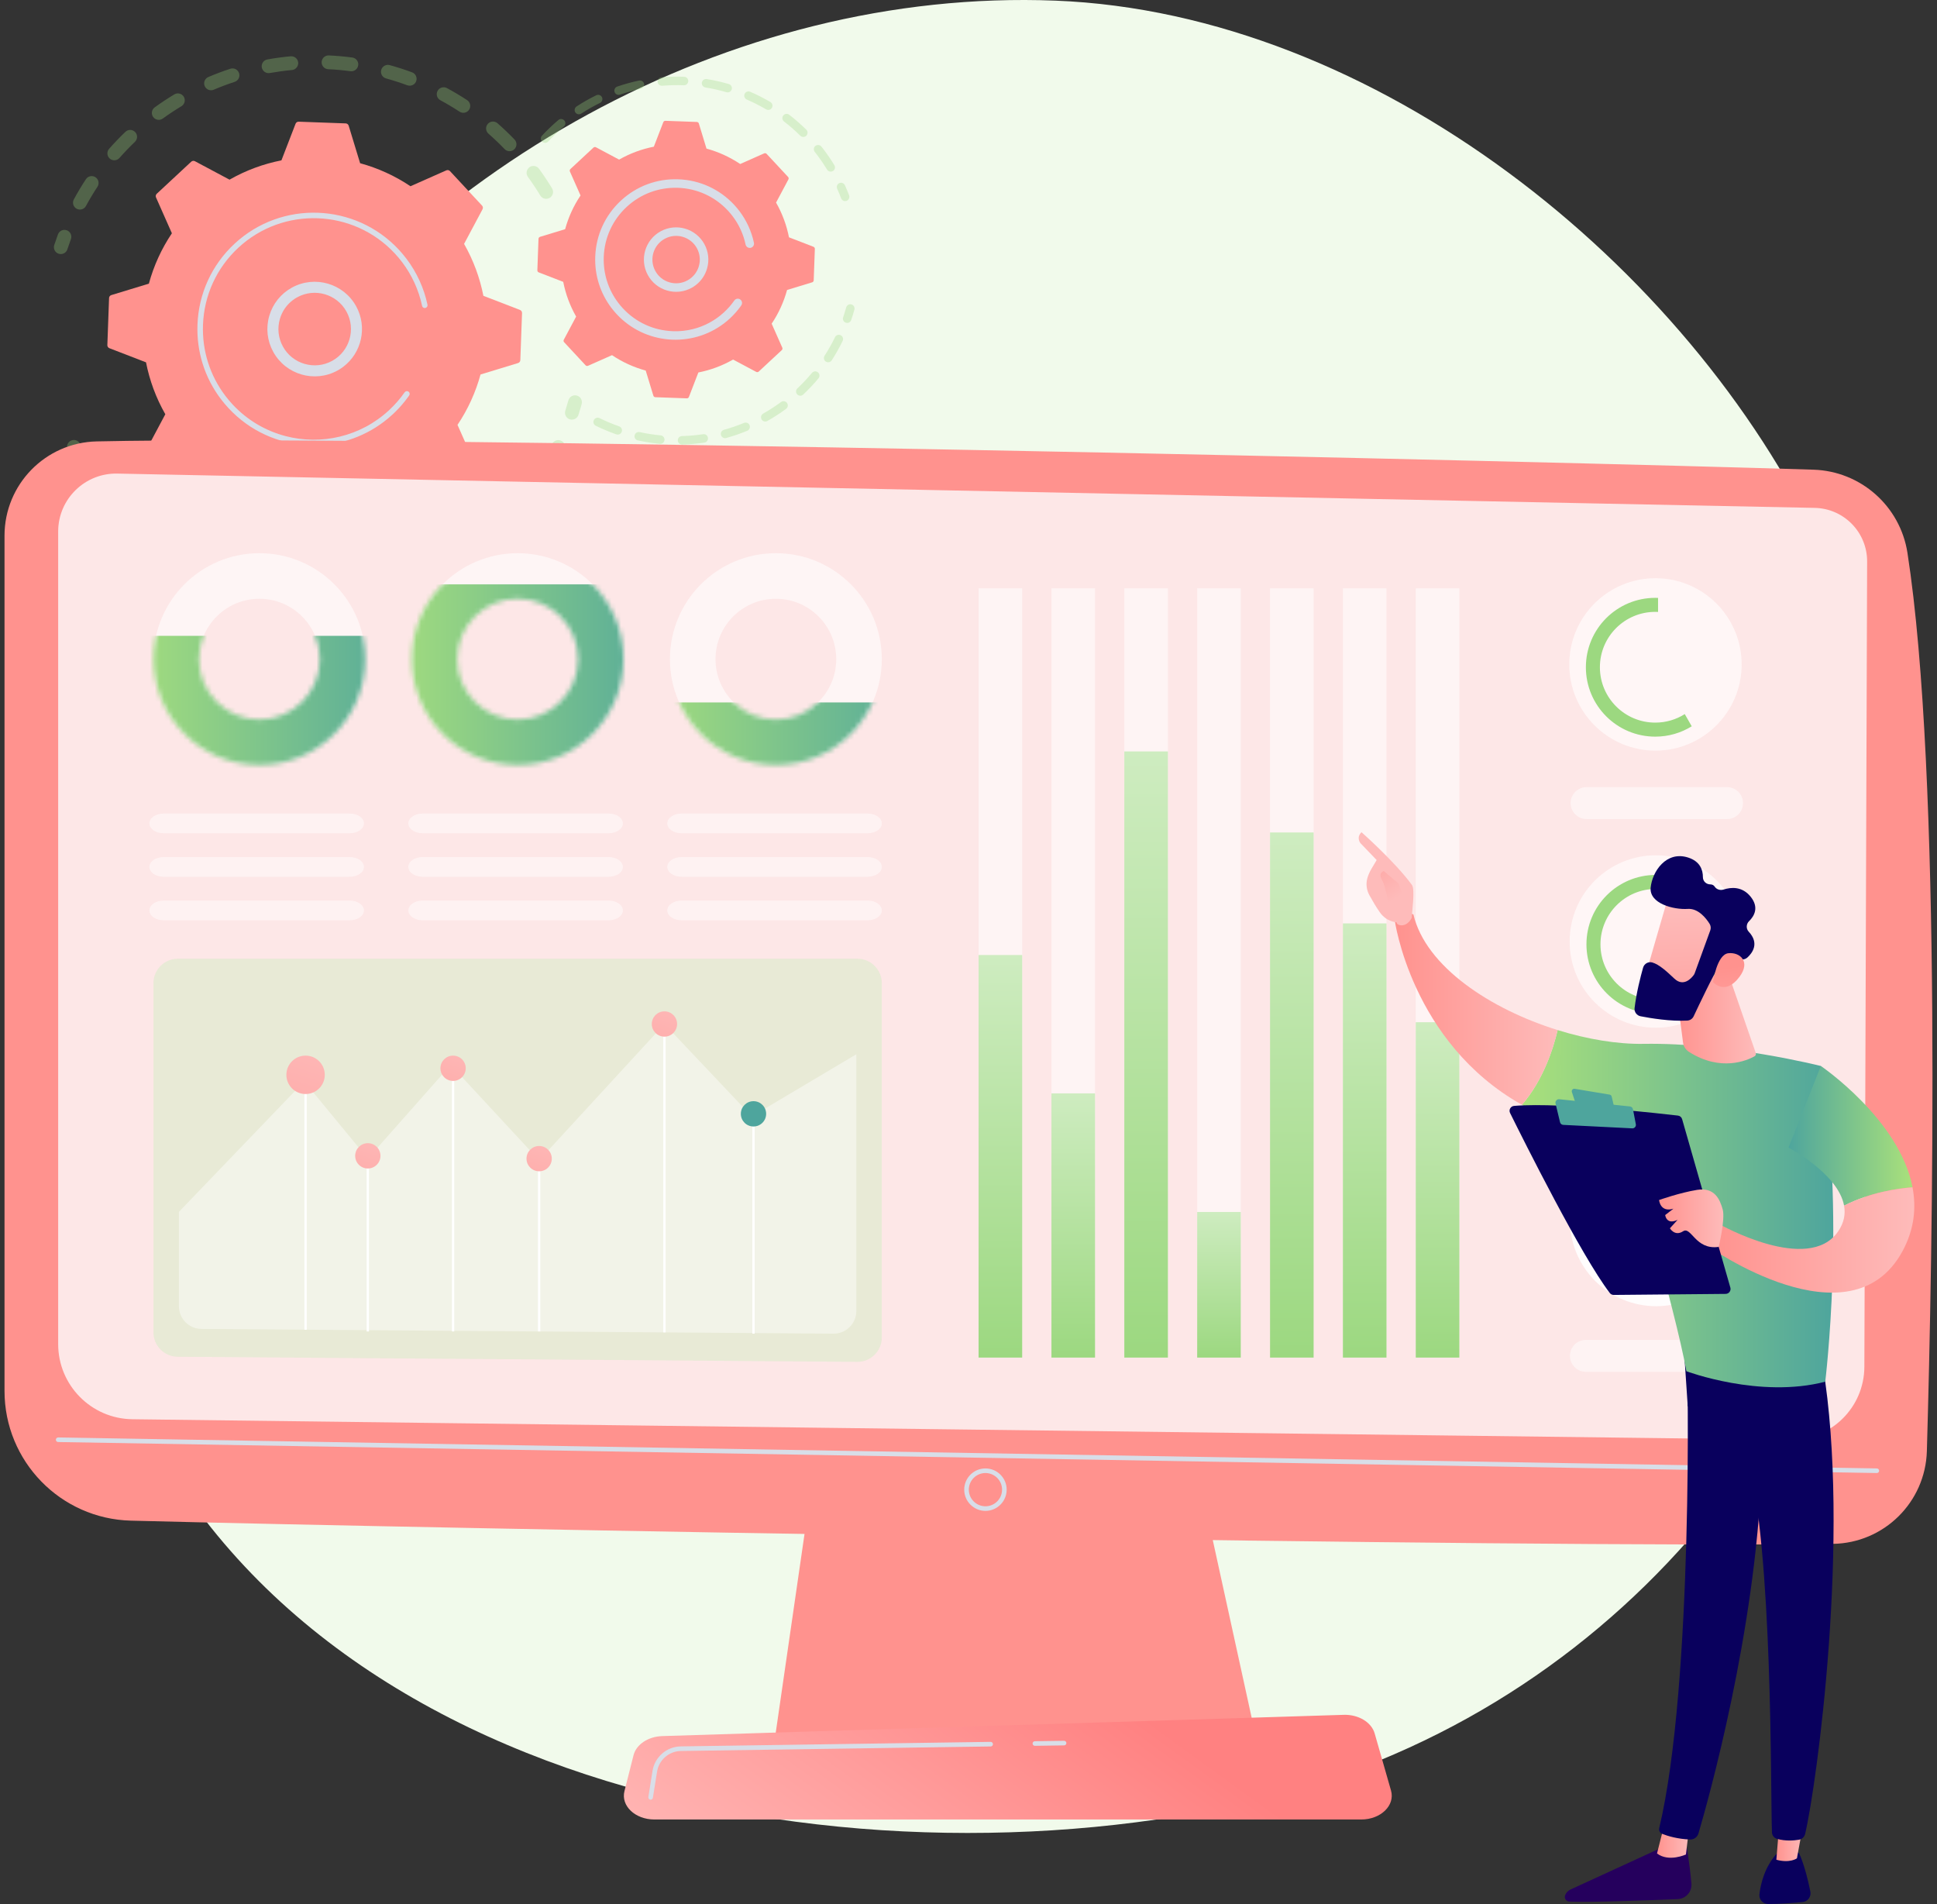 <?xml version="1.0" encoding="UTF-8"?> <svg xmlns="http://www.w3.org/2000/svg" width="407" height="400" viewBox="0 0 407 400" fill="none"><rect x="0" y="0" width="407" height="400" fill="#333333" stroke="none"/><path d="M350.357 328.348C326.179 353.852 294.093 372.555 255.6 380.106C166.967 397.492 47.163 370.99 20.183 273.266C3.739 213.705 15.253 144.042 49.03 92.434C86.156 35.711 153.18 -2.565 221.776 0.134C288.891 2.775 354.674 55.608 382.479 114.371C417.542 188.474 401.967 273.906 350.357 328.348Z" fill="#F1FAEB"></path><g opacity="0.3"><path d="M115.51 41.562C114.825 41.977 113.934 41.757 113.52 41.072C112.715 39.741 111.841 38.425 110.921 37.161C110.456 36.522 110.59 35.629 111.218 35.154C111.225 35.148 111.233 35.143 111.24 35.137C111.887 34.666 112.794 34.809 113.265 35.456C114.233 36.787 115.153 38.172 116 39.572C116.388 40.213 116.22 41.034 115.636 41.476C115.596 41.507 115.554 41.536 115.51 41.562ZM106.022 31.317C104.939 30.19 103.798 29.1 102.628 28.075C102.027 27.547 101.967 26.631 102.494 26.029C103.026 25.427 103.938 25.368 104.54 25.896C105.77 26.974 106.971 28.122 108.111 29.307C108.666 29.884 108.648 30.802 108.071 31.357C108.029 31.397 107.985 31.434 107.94 31.468C107.363 31.905 106.536 31.852 106.022 31.317ZM96.562 23.459C95.259 22.605 93.903 21.797 92.531 21.057C91.827 20.677 91.563 19.798 91.943 19.094C92.323 18.39 93.202 18.126 93.906 18.506C95.351 19.285 96.779 20.136 98.151 21.036C98.82 21.475 99.007 22.373 98.568 23.043C98.475 23.185 98.36 23.306 98.232 23.404C97.757 23.763 97.088 23.805 96.562 23.459ZM85.582 17.916C84.119 17.373 82.616 16.888 81.114 16.474C80.342 16.26 79.889 15.462 80.102 14.691C80.316 13.92 81.114 13.467 81.885 13.68C83.467 14.116 85.049 14.627 86.589 15.197C87.339 15.476 87.722 16.309 87.444 17.06C87.345 17.328 87.174 17.55 86.961 17.711C86.58 18 86.064 18.094 85.582 17.916ZM73.641 14.956C72.098 14.752 70.524 14.612 68.964 14.54C68.164 14.502 67.546 13.824 67.584 13.024C67.621 12.224 68.299 11.607 69.099 11.645C70.74 11.721 72.396 11.869 74.02 12.083C74.813 12.187 75.372 12.915 75.267 13.709C75.214 14.109 75.003 14.449 74.705 14.675C74.412 14.897 74.034 15.008 73.641 14.956ZM61.342 14.712C59.79 14.855 58.225 15.067 56.69 15.341C55.902 15.482 55.149 14.957 55.009 14.169C54.868 13.381 55.392 12.628 56.18 12.487C57.796 12.199 59.443 11.976 61.077 11.826C61.874 11.753 62.579 12.339 62.653 13.136C62.7 13.654 62.469 14.133 62.083 14.425C61.875 14.583 61.622 14.687 61.342 14.712ZM16.099 43.852C15.396 43.472 15.134 42.592 15.515 41.888C16.296 40.446 17.15 39.019 18.054 37.646C18.494 36.978 19.393 36.793 20.061 37.233C20.73 37.673 20.914 38.572 20.474 39.24C19.616 40.544 18.805 41.899 18.064 43.268C17.962 43.456 17.825 43.612 17.665 43.733C17.226 44.066 16.616 44.132 16.099 43.852ZM49.303 17.199C47.822 17.683 46.345 18.238 44.911 18.848C44.174 19.16 43.323 18.817 43.01 18.081C42.697 17.344 43.042 16.497 43.777 16.18C45.287 15.538 46.843 14.954 48.402 14.444C49.163 14.196 49.981 14.611 50.23 15.372C50.427 15.975 50.207 16.615 49.728 16.978C49.603 17.072 49.46 17.148 49.303 17.199ZM23.057 33.311C22.456 32.782 22.398 31.866 22.927 31.265C24.011 30.035 25.162 28.835 26.347 27.699C26.923 27.142 27.843 27.165 28.396 27.743C28.95 28.321 28.93 29.238 28.353 29.792C27.226 30.872 26.132 32.012 25.102 33.182C25.037 33.256 24.965 33.322 24.888 33.38C24.35 33.787 23.582 33.774 23.057 33.311ZM38.123 22.313C36.789 23.116 35.472 23.987 34.209 24.903C33.561 25.373 32.655 25.228 32.185 24.58C31.722 23.94 31.857 23.049 32.483 22.575C32.491 22.568 32.5 22.562 32.508 22.556C33.838 21.592 35.224 20.675 36.628 19.83C37.314 19.418 38.205 19.639 38.617 20.324C39.003 20.965 38.835 21.784 38.252 22.226C38.211 22.257 38.168 22.286 38.123 22.313Z" fill="#9CD880"></path><path d="M13.652 53.084C13.879 52.912 14.059 52.671 14.154 52.379C14.385 51.668 14.636 50.951 14.897 50.246C15.176 49.496 14.793 48.661 14.043 48.383C13.293 48.104 12.458 48.486 12.18 49.237C11.905 49.978 11.642 50.733 11.398 51.48C11.15 52.241 11.566 53.06 12.326 53.307C12.796 53.46 13.286 53.361 13.652 53.084Z" fill="#9CD880"></path></g><g opacity="0.3"><path d="M17.453 97.103C18.011 96.68 18.195 95.904 17.856 95.267C17.505 94.608 17.162 93.93 16.836 93.253C16.489 92.531 15.624 92.228 14.902 92.574C14.178 92.922 13.877 93.787 14.224 94.508C14.567 95.221 14.928 95.935 15.298 96.63C15.674 97.336 16.552 97.604 17.258 97.228C17.328 97.191 17.393 97.149 17.453 97.103Z" fill="#9CD880"></path><path d="M99.006 117.311C98.345 117.763 97.443 117.593 96.992 116.932C96.54 116.271 96.711 115.371 97.371 114.918C98.63 114.058 99.871 113.132 101.076 112.155C101.692 111.651 102.61 111.746 103.114 112.367C103.618 112.988 103.523 113.901 102.902 114.406C102.38 114.829 101.854 115.242 101.322 115.645C100.564 116.219 99.784 116.78 99.006 117.311ZM106.634 109.09C106.051 108.542 106.021 107.625 106.569 107.042C107.62 105.921 108.635 104.744 109.586 103.542C110.08 102.914 110.994 102.808 111.622 103.305C112.249 103.801 112.355 104.713 111.859 105.34C110.858 106.605 109.789 107.845 108.683 109.024C108.626 109.085 108.564 109.14 108.5 109.189C107.947 109.608 107.157 109.58 106.634 109.09ZM92.195 121.308C90.751 122.026 89.257 122.693 87.754 123.289C87.01 123.584 86.168 123.22 85.873 122.476C85.578 121.732 85.942 120.891 86.686 120.594C88.114 120.029 89.532 119.396 90.902 118.713C91.619 118.356 92.489 118.648 92.846 119.364C93.162 119.998 92.969 120.752 92.425 121.165C92.354 121.218 92.277 121.266 92.195 121.308ZM114.34 99.338C113.65 98.932 113.42 98.043 113.826 97.354C114.604 96.032 115.335 94.66 115.998 93.278C116.345 92.556 117.21 92.252 117.932 92.599C118.653 92.945 118.958 93.81 118.611 94.532C117.913 95.987 117.143 97.431 116.324 98.824C116.225 98.992 116.097 99.133 115.951 99.244C115.497 99.588 114.861 99.644 114.34 99.338ZM80.236 125.686C78.671 126.07 77.067 126.391 75.47 126.642C74.68 126.767 73.938 126.227 73.814 125.437C73.689 124.646 74.229 123.904 75.02 123.78C76.537 123.541 78.06 123.235 79.546 122.871C80.324 122.681 81.109 123.157 81.299 123.934C81.441 124.513 81.213 125.096 80.766 125.435C80.613 125.551 80.434 125.638 80.236 125.686ZM67.607 127.336C65.992 127.368 64.357 127.332 62.747 127.23C61.948 127.179 61.342 126.49 61.393 125.691C61.444 124.892 62.133 124.286 62.931 124.337C64.461 124.435 66.015 124.469 67.549 124.438C68.35 124.422 69.011 125.058 69.027 125.859C69.036 126.341 68.809 126.773 68.452 127.043C68.216 127.222 67.924 127.33 67.607 127.336ZM54.918 126.194C53.333 125.874 51.745 125.483 50.197 125.033C49.428 124.809 48.986 124.005 49.21 123.236C49.434 122.467 50.238 122.026 51.006 122.25C52.477 122.678 53.986 123.049 55.492 123.354C56.277 123.512 56.784 124.277 56.625 125.061C56.553 125.422 56.352 125.723 56.08 125.929C55.76 126.171 55.342 126.28 54.918 126.194ZM42.78 122.312C41.304 121.653 39.839 120.923 38.426 120.143C37.726 119.756 37.471 118.874 37.858 118.173C38.245 117.474 39.127 117.219 39.828 117.606C41.169 118.347 42.56 119.04 43.962 119.666C44.693 119.992 45.021 120.849 44.694 121.58C44.591 121.811 44.435 122.001 44.247 122.144C43.839 122.452 43.28 122.535 42.78 122.312ZM31.786 115.854C30.495 114.888 29.228 113.854 28.02 112.781C27.422 112.249 27.368 111.333 27.9 110.735C28.43 110.138 29.348 110.082 29.946 110.614C31.093 111.634 32.296 112.616 33.523 113.534C34.163 114.013 34.294 114.921 33.815 115.562C33.732 115.673 33.635 115.77 33.529 115.85C33.028 116.23 32.316 116.25 31.786 115.854ZM22.489 107.149C21.715 106.247 20.959 105.31 20.244 104.365C19.984 104.022 19.73 103.678 19.479 103.332C19.01 102.684 19.138 101.771 19.804 101.309C20.452 100.839 21.358 100.984 21.828 101.633C22.066 101.962 22.308 102.29 22.554 102.615C23.235 103.514 23.953 104.404 24.689 105.262C25.21 105.869 25.14 106.784 24.532 107.305C24.509 107.324 24.486 107.343 24.462 107.361C23.856 107.82 22.99 107.733 22.489 107.149Z" fill="#9CD880"></path><path d="M121.04 87.869C121.27 87.695 121.45 87.452 121.545 87.157C121.784 86.41 122.012 85.643 122.222 84.879C122.435 84.107 121.982 83.309 121.21 83.097C120.439 82.885 119.641 83.337 119.428 84.109C119.228 84.835 119.011 85.563 118.784 86.273C118.54 87.034 118.96 87.85 119.722 88.095C120.19 88.244 120.677 88.144 121.04 87.869Z" fill="#9CD880"></path></g><path d="M109.691 65.768C109.702 65.479 109.528 65.215 109.258 65.111L101.568 62.143C100.826 58.365 99.477 54.678 97.512 51.238L101.387 43.968C101.523 43.713 101.482 43.4 101.285 43.188L94.551 35.947C94.355 35.735 94.045 35.672 93.781 35.788L86.249 39.126C82.96 36.916 79.381 35.303 75.667 34.289L73.264 26.404C73.18 26.127 72.93 25.935 72.641 25.924L62.759 25.565C62.471 25.555 62.207 25.729 62.103 25.998L59.134 33.689C55.356 34.43 51.67 35.779 48.23 37.744L40.959 33.87C40.704 33.734 40.391 33.775 40.18 33.971L32.938 40.705C32.727 40.902 32.663 41.211 32.78 41.475L36.117 49.008C33.908 52.296 32.295 55.876 31.281 59.59L23.395 61.992C23.119 62.076 22.927 62.327 22.916 62.615L22.557 72.497C22.547 72.786 22.721 73.05 22.99 73.154L30.681 76.122C31.422 79.9 32.771 83.587 34.736 87.027L30.862 94.297C30.726 94.552 30.767 94.865 30.963 95.077L37.697 102.318C37.894 102.53 38.203 102.593 38.467 102.476L46 99.139C49.288 101.349 52.867 102.962 56.581 103.975L58.984 111.861C59.068 112.137 59.318 112.33 59.607 112.34L69.489 112.699C69.778 112.71 70.041 112.536 70.145 112.267L73.114 104.576C76.892 103.835 80.578 102.486 84.019 100.521L91.289 104.395C91.544 104.531 91.857 104.49 92.069 104.293L99.31 97.56C99.521 97.363 99.585 97.054 99.468 96.789L96.131 89.257C98.34 85.969 99.953 82.389 100.967 78.675L108.852 76.273C109.129 76.189 109.321 75.938 109.332 75.65L109.691 65.768Z" fill="#FF928E"></path><path d="M70.905 77.846C66.1 80.482 60.046 78.718 57.41 73.913C56.133 71.585 55.838 68.9 56.581 66.351C57.324 63.803 59.015 61.695 61.343 60.418C66.148 57.782 72.201 59.546 74.838 64.351C77.236 68.723 75.993 74.128 72.13 77.053C71.747 77.343 71.338 77.609 70.905 77.846ZM58.808 67C58.238 68.954 58.464 71.013 59.443 72.798C61.464 76.482 66.106 77.835 69.79 75.814C73.475 73.793 74.826 69.151 72.805 65.466C70.784 61.783 66.142 60.43 62.458 62.451C62.124 62.634 61.808 62.84 61.51 63.066C60.214 64.047 59.271 65.412 58.808 67Z" fill="#D8DEE8"></path><path d="M80.636 88.62C81.299 88.118 81.941 87.579 82.559 87.005C82.754 86.824 82.945 86.64 83.134 86.453C84.064 85.531 84.918 84.537 85.685 83.485C85.696 83.471 85.706 83.457 85.717 83.442C85.746 83.401 85.776 83.361 85.805 83.319C85.862 83.24 85.918 83.159 85.974 83.079C86.122 82.868 86.109 82.593 85.962 82.398C85.926 82.35 85.882 82.308 85.831 82.272C85.568 82.089 85.207 82.154 85.024 82.416C84.081 83.767 82.986 85.025 81.77 86.155C75.729 91.774 67.476 93.559 60.028 91.624C55.885 90.548 51.992 88.32 48.868 84.96C48.32 84.371 47.806 83.759 47.327 83.126C44.103 78.867 42.455 73.672 42.652 68.262C42.877 62.048 45.509 56.293 50.063 52.059C59.468 43.315 74.224 43.854 82.965 53.254C83.504 53.834 84.011 54.438 84.486 55.065C86.542 57.782 87.981 60.919 88.689 64.255C88.707 64.341 88.744 64.418 88.794 64.484C88.925 64.657 89.149 64.75 89.376 64.701C89.689 64.634 89.89 64.328 89.823 64.014C89.08 60.511 87.569 57.218 85.41 54.366C84.912 53.708 84.379 53.073 83.814 52.465C74.637 42.595 59.14 42.036 49.274 51.21C44.493 55.655 41.73 61.696 41.493 68.22C41.286 73.9 43.016 79.353 46.401 83.824C46.904 84.488 47.444 85.131 48.019 85.749C52.465 90.53 58.506 93.294 65.029 93.531C70.71 93.737 76.165 92.006 80.636 88.62Z" fill="#D8DEE8"></path><g opacity="0.3"><path d="M178.118 42.067C178.427 41.833 178.559 41.416 178.414 41.036C178.145 40.325 177.85 39.613 177.538 38.92C177.335 38.469 176.806 38.268 176.355 38.47C175.902 38.672 175.703 39.203 175.905 39.654C176.202 40.315 176.483 40.993 176.741 41.671C176.916 42.133 177.433 42.365 177.895 42.191C177.977 42.159 178.051 42.117 178.118 42.067Z" fill="#9CD880"></path><path d="M175.018 35.932C174.595 36.189 174.045 36.055 173.788 35.632C173.139 34.567 172.429 33.522 171.676 32.527C171.517 32.318 171.355 32.109 171.19 31.901C170.884 31.514 170.95 30.951 171.338 30.644C171.716 30.369 172.288 30.404 172.595 30.791C172.767 31.009 172.936 31.227 173.103 31.447C173.892 32.489 174.637 33.585 175.317 34.703C175.558 35.098 175.455 35.607 175.094 35.881C175.07 35.899 175.044 35.916 175.018 35.932ZM168.159 28.514C167.083 27.45 165.932 26.444 164.738 25.523C164.346 25.221 164.274 24.66 164.576 24.268C164.876 23.879 165.439 23.803 165.831 24.105C167.083 25.07 168.29 26.126 169.418 27.241C169.769 27.589 169.772 28.155 169.425 28.507C169.394 28.538 169.361 28.566 169.328 28.592C168.979 28.856 168.48 28.831 168.159 28.514ZM160.971 22.977C159.67 22.211 158.307 21.518 156.919 20.918C156.466 20.722 156.257 20.195 156.453 19.742C156.65 19.287 157.175 19.078 157.629 19.275C159.085 19.904 160.515 20.631 161.88 21.434C162.306 21.685 162.448 22.234 162.197 22.66C162.136 22.763 162.057 22.851 161.966 22.919C161.686 23.132 161.294 23.167 160.971 22.977ZM152.643 19.376C151.191 18.951 149.699 18.613 148.211 18.371C147.723 18.292 147.391 17.832 147.471 17.344C147.55 16.858 148.01 16.525 148.498 16.604C150.059 16.858 151.622 17.212 153.145 17.658C153.62 17.796 153.892 18.294 153.753 18.768C153.697 18.959 153.583 19.118 153.435 19.23C153.217 19.395 152.926 19.459 152.643 19.376ZM143.688 17.917C142.177 17.858 140.649 17.893 139.144 18.018C138.652 18.06 138.219 17.694 138.178 17.201C138.136 16.708 138.502 16.275 138.995 16.235C140.571 16.102 142.173 16.067 143.757 16.127C144.251 16.147 144.636 16.563 144.617 17.056C144.606 17.335 144.468 17.579 144.262 17.736C144.103 17.856 143.903 17.925 143.688 17.917ZM134.649 18.676C133.171 18.986 131.699 19.392 130.272 19.882C129.805 20.043 129.296 19.794 129.135 19.326C128.975 18.859 129.222 18.351 129.691 18.189C131.186 17.675 132.731 17.249 134.282 16.924C134.766 16.823 135.24 17.132 135.341 17.616C135.415 17.966 135.273 18.311 135.006 18.514C134.904 18.591 134.783 18.648 134.649 18.676ZM126.075 21.621C124.722 22.282 123.393 23.038 122.125 23.867C121.71 24.136 121.156 24.02 120.886 23.606C120.615 23.193 120.735 22.645 121.146 22.367C122.476 21.499 123.869 20.707 125.288 20.013C125.732 19.796 126.269 19.98 126.486 20.424C126.677 20.814 126.557 21.276 126.223 21.53C126.177 21.564 126.128 21.595 126.075 21.621ZM113.928 29.771C113.565 29.435 113.543 28.87 113.879 28.507C114.809 27.502 115.809 26.532 116.85 25.624C117.007 25.485 117.166 25.35 117.326 25.215C117.692 24.887 118.269 24.944 118.587 25.323C118.906 25.701 118.857 26.265 118.479 26.584C118.329 26.71 118.18 26.838 118.03 26.971C117.033 27.839 116.079 28.765 115.192 29.723C115.156 29.762 115.116 29.798 115.075 29.829C114.736 30.086 114.251 30.071 113.928 29.771Z" fill="#9CD880"></path></g><g opacity="0.3"><path d="M165.17 85.898C163.914 86.823 162.591 87.68 161.237 88.445C160.807 88.688 160.261 88.536 160.017 88.106C159.774 87.675 159.931 87.131 160.357 86.886C161.648 86.157 162.91 85.34 164.108 84.456C164.505 84.163 165.066 84.248 165.359 84.646C165.65 85.041 165.569 85.596 165.179 85.891C165.179 85.891 165.173 85.896 165.17 85.898ZM167.504 82.856C167.166 82.496 167.183 81.929 167.543 81.591C168.625 80.572 169.657 79.477 170.61 78.336C170.926 77.959 171.491 77.905 171.871 78.223C172.25 78.54 172.301 79.103 171.984 79.483C170.986 80.679 169.905 81.826 168.77 82.894C168.746 82.917 168.722 82.937 168.696 82.957C168.336 83.229 167.821 83.193 167.504 82.856ZM157.021 90.497C155.578 91.091 154.086 91.604 152.588 92.018C152.111 92.15 151.618 91.87 151.486 91.394C151.354 90.918 151.633 90.427 152.11 90.293C153.539 89.897 154.962 89.409 156.339 88.842C156.796 88.654 157.319 88.872 157.507 89.328C157.665 89.712 157.537 90.143 157.22 90.383C157.16 90.428 157.094 90.467 157.021 90.497ZM173.525 75.972C173.11 75.704 172.991 75.15 173.258 74.735C174.064 73.485 174.801 72.174 175.448 70.836C175.664 70.392 176.199 70.206 176.643 70.42C177.088 70.636 177.275 71.171 177.059 71.616C176.381 73.019 175.608 74.395 174.763 75.705C174.704 75.795 174.632 75.872 174.551 75.933C174.26 76.154 173.85 76.181 173.525 75.972ZM148.005 92.989C146.465 93.219 144.894 93.356 143.337 93.399C142.842 93.412 142.431 93.022 142.417 92.528C142.404 92.034 142.793 91.622 143.288 91.609C144.774 91.569 146.272 91.438 147.74 91.218C148.229 91.145 148.685 91.482 148.758 91.971C148.808 92.306 148.665 92.626 148.412 92.817C148.297 92.905 148.158 92.966 148.005 92.989ZM138.653 93.245C137.099 93.099 135.541 92.858 134.021 92.527C133.538 92.422 133.232 91.946 133.337 91.463C133.441 90.981 133.918 90.673 134.402 90.778C135.851 91.093 137.338 91.323 138.821 91.463C139.313 91.509 139.674 91.946 139.628 92.438C139.603 92.698 139.47 92.921 139.277 93.068C139.105 93.198 138.885 93.267 138.653 93.245ZM129.508 91.255C128.034 90.742 126.578 90.132 125.182 89.446C124.738 89.227 124.556 88.691 124.774 88.248C124.992 87.804 125.529 87.622 125.972 87.839C127.303 88.494 128.691 89.075 130.097 89.564C130.564 89.727 130.81 90.237 130.647 90.704C130.587 90.877 130.479 91.02 130.343 91.123C130.113 91.297 129.802 91.357 129.508 91.255Z" fill="#9CD880"></path><path d="M178.548 67.663C178.685 67.559 178.794 67.414 178.854 67.238C179.101 66.513 179.327 65.777 179.527 65.051C179.658 64.575 179.379 64.082 178.902 63.95C178.426 63.821 177.933 64.099 177.801 64.576C177.611 65.268 177.394 65.97 177.159 66.662C177 67.13 177.251 67.639 177.719 67.798C178.011 67.897 178.319 67.837 178.548 67.663Z" fill="#9CD880"></path></g><path d="M171.215 52.282C171.222 52.089 171.105 51.913 170.925 51.843L165.779 49.856C165.283 47.329 164.38 44.862 163.065 42.56L165.658 37.695C165.749 37.524 165.721 37.315 165.59 37.173L161.084 32.327C160.952 32.186 160.745 32.143 160.568 32.221L155.528 34.455C153.327 32.976 150.932 31.896 148.447 31.218L146.839 25.942C146.783 25.757 146.616 25.628 146.422 25.621L139.81 25.381C139.617 25.374 139.44 25.49 139.371 25.67L137.384 30.817C134.856 31.312 132.389 32.215 130.087 33.53L125.222 30.938C125.052 30.847 124.842 30.874 124.701 31.006L119.855 35.511C119.714 35.643 119.671 35.85 119.749 36.027L121.982 41.067C120.504 43.268 119.424 45.663 118.746 48.148L113.47 49.756C113.285 49.812 113.156 49.98 113.149 50.173L112.909 56.785C112.902 56.978 113.018 57.155 113.198 57.224L118.345 59.211C118.841 61.739 119.743 64.206 121.058 66.508L118.465 71.373C118.374 71.543 118.402 71.753 118.534 71.894L123.039 76.74C123.171 76.882 123.378 76.924 123.555 76.846L128.595 74.613C130.796 76.091 133.191 77.171 135.676 77.849L137.284 83.125C137.34 83.31 137.508 83.439 137.701 83.446L144.313 83.686C144.506 83.693 144.683 83.577 144.752 83.397L146.739 78.25C149.267 77.754 151.734 76.852 154.036 75.537L158.901 78.13C159.071 78.22 159.281 78.193 159.423 78.061L164.268 73.556C164.41 73.424 164.452 73.217 164.374 73.04L162.141 68C163.619 65.799 164.699 63.404 165.377 60.919L170.654 59.311C170.839 59.255 170.968 59.087 170.975 58.894L171.215 52.282Z" fill="#FF928E"></path><path d="M145.319 60.469C143.734 61.34 141.904 61.54 140.168 61.034C138.432 60.528 136.997 59.377 136.127 57.791C134.331 54.518 135.532 50.402 138.806 48.598C142.08 46.803 146.203 48.005 147.998 51.277C148.868 52.862 149.068 54.692 148.562 56.428C148.151 57.839 147.313 59.052 146.162 59.923C145.897 60.124 145.616 60.306 145.319 60.469ZM137.696 56.929C138.336 58.096 139.392 58.943 140.669 59.316C141.946 59.688 143.292 59.54 144.458 58.9C145.624 58.259 146.471 57.205 146.844 55.927C147.216 54.65 147.068 53.304 146.429 52.139C145.108 49.731 142.075 48.847 139.667 50.167C139.45 50.287 139.245 50.42 139.053 50.565C137.118 52.031 136.494 54.739 137.696 56.929Z" fill="#D8DEE8"></path><path d="M152.091 67.967C152.542 67.625 152.98 67.258 153.404 66.865C154.244 66.083 155.007 65.215 155.671 64.283C155.7 64.241 155.73 64.199 155.759 64.157C155.987 63.831 155.967 63.406 155.74 63.105C155.684 63.031 155.616 62.966 155.537 62.91C155.132 62.627 154.575 62.729 154.291 63.132C153.68 64.009 152.971 64.823 152.185 65.553L152.185 65.553C152.142 65.594 152.098 65.633 152.055 65.673C150.179 67.384 147.948 68.562 145.546 69.153C144.242 69.474 142.887 69.621 141.511 69.583C141.5 69.583 141.489 69.582 141.477 69.582C141.443 69.581 141.409 69.58 141.375 69.578C137.352 69.432 133.626 67.728 130.885 64.78C130.53 64.399 130.198 64.003 129.887 63.593C127.8 60.836 126.734 57.473 126.86 53.97C127.007 49.947 128.711 46.222 131.659 43.481C134.606 40.743 138.446 39.311 142.469 39.456C146.492 39.603 150.217 41.306 152.958 44.255C153.307 44.629 153.636 45.021 153.943 45.427C155.274 47.186 156.206 49.216 156.664 51.375C156.692 51.509 156.748 51.628 156.826 51.73C157.028 51.997 157.375 52.14 157.725 52.065C158.208 51.961 158.518 51.488 158.415 51.003C157.902 48.587 156.86 46.315 155.371 44.347C155.027 43.893 154.66 43.455 154.27 43.035C151.202 39.737 147.035 37.831 142.533 37.667C138.033 37.504 133.738 39.099 130.44 42.17C127.141 45.236 125.235 49.404 125.072 53.905C124.929 57.823 126.123 61.586 128.458 64.67C128.805 65.128 129.177 65.572 129.574 65.999C135.512 72.384 145.284 73.122 152.091 67.967Z" fill="#D8DEE8"></path><path d="M171.427 305.829L162.68 366.195H264.165L250.947 305.829H171.427Z" fill="#FF928E"></path><path d="M0.949 112.543V292.216C0.949 306.996 12.727 319.083 27.503 319.464C93.129 321.157 322.655 325.26 385.126 324.339C395.863 324.181 404.561 315.588 404.871 304.855C406.075 263.114 408.032 162.742 400.792 116.143C399.267 106.33 390.984 98.992 381.058 98.674C326.072 96.915 82.759 91.33 20.317 92.732C9.548 92.974 0.949 101.771 0.949 112.543Z" fill="#FF928E"></path><path d="M12.223 111.668V282.37C12.223 291 19.15 298.031 27.779 298.16L376.138 302.464C384.692 302.592 391.705 295.71 391.737 287.154L392.319 117.977C392.342 111.86 387.468 106.847 381.353 106.699L24.698 99.493C17.858 99.326 12.223 104.826 12.223 111.668Z" fill="#FDE7E7"></path><path d="M394.358 309.46C394.355 309.46 394.352 309.46 394.35 309.46L12.213 302.949C11.946 302.944 11.734 302.725 11.738 302.458C11.743 302.191 11.966 301.987 12.23 301.983L394.366 308.494C394.633 308.499 394.845 308.719 394.841 308.985C394.836 309.249 394.621 309.46 394.358 309.46Z" fill="#D8DEE8"></path><path d="M207.06 317.412C204.602 317.412 202.602 315.412 202.602 312.953C202.602 310.495 204.602 308.494 207.06 308.494C209.519 308.494 211.52 310.495 211.52 312.953C211.519 315.412 209.519 317.412 207.06 317.412ZM207.06 309.46C205.134 309.46 203.568 311.027 203.568 312.953C203.568 314.879 205.134 316.446 207.06 316.446C208.986 316.446 210.553 314.879 210.553 312.953C210.553 311.027 208.986 309.46 207.06 309.46Z" fill="#D8DEE8"></path><path d="M286.025 382.246H137.494C133.459 382.246 130.429 379.373 131.209 376.288L133.115 368.75C133.688 366.483 136.182 364.819 139.144 364.727L282.333 360.259C285.428 360.162 288.168 361.805 288.842 364.161L292.278 376.166C293.17 379.285 290.126 382.246 286.025 382.246Z" fill="url(#paint0_linear_3031_27727)"></path><path d="M217.45 366.768C217.186 366.768 216.971 366.556 216.967 366.292C216.963 366.025 217.176 365.805 217.443 365.801L223.579 365.712C223.835 365.713 224.065 365.921 224.069 366.188C224.073 366.455 223.86 366.674 223.593 366.678L217.457 366.768H217.45Z" fill="#D8DEE8"></path><path d="M136.708 378.089C136.683 378.089 136.657 378.087 136.632 378.083C136.368 378.041 136.188 377.793 136.231 377.53L137.106 372.048C137.576 369.102 140.082 366.933 143.065 366.889L208.145 365.937H208.152C208.416 365.937 208.631 366.149 208.635 366.413C208.639 366.68 208.426 366.9 208.159 366.903L143.079 367.855C140.567 367.892 138.456 369.719 138.06 372.2L137.184 377.682C137.147 377.92 136.941 378.089 136.708 378.089Z" fill="#D8DEE8"></path><g opacity="0.53"><path d="M214.782 123.6H205.619V285.209H214.782V123.6Z" fill="white"></path><path d="M230.09 123.6H220.928V285.209H230.09V123.6Z" fill="white"></path><path d="M245.401 123.6H236.238V285.209H245.401V123.6Z" fill="white"></path><path d="M260.711 123.6H251.549V285.209H260.711V123.6Z" fill="white"></path><path d="M276.02 123.6H266.857V285.209H276.02V123.6Z" fill="white"></path><path d="M291.33 123.6H282.168V285.209H291.33V123.6Z" fill="white"></path><path d="M306.639 123.6H297.477V285.209H306.639V123.6Z" fill="white"></path></g><path d="M214.782 200.633H205.619V285.209H214.782V200.633Z" fill="url(#paint1_linear_3031_27727)"></path><path d="M230.09 229.7H220.928V285.209H230.09V229.7Z" fill="url(#paint2_linear_3031_27727)"></path><path d="M245.401 157.862H236.238V285.209H245.401V157.862Z" fill="url(#paint3_linear_3031_27727)"></path><path d="M260.711 254.616H251.549V285.209H260.711V254.616Z" fill="url(#paint4_linear_3031_27727)"></path><path d="M276.02 174.887H266.857V285.209H276.02V174.887Z" fill="url(#paint5_linear_3031_27727)"></path><path d="M291.33 193.989H282.168V285.209H291.33V239.599V193.989Z" fill="url(#paint6_linear_3031_27727)"></path><path d="M306.639 214.751H297.477V285.209H306.639V214.751Z" fill="url(#paint7_linear_3031_27727)"></path><path opacity="0.57" d="M54.503 116.216C42.21 116.216 32.244 126.181 32.244 138.475C32.244 150.768 42.21 160.734 54.503 160.734C66.796 160.734 76.762 150.768 76.762 138.475C76.762 126.181 66.796 116.216 54.503 116.216ZM54.503 151.156C47.499 151.156 41.822 145.478 41.822 138.475C41.822 131.471 47.499 125.793 54.503 125.793C61.507 125.793 67.184 131.471 67.184 138.475C67.184 145.478 61.507 151.156 54.503 151.156Z" fill="white"></path><mask id="mask0_3031_27727" style="mask-type:luminance" maskUnits="userSpaceOnUse" x="32" y="116" width="45" height="45"><path d="M54.503 116.216C42.21 116.216 32.244 126.181 32.244 138.475C32.244 150.768 42.21 160.734 54.503 160.734C66.796 160.734 76.762 150.768 76.762 138.475C76.762 126.181 66.796 116.216 54.503 116.216ZM54.503 151.156C47.499 151.156 41.822 145.478 41.822 138.475C41.822 131.471 47.499 125.793 54.503 125.793C61.507 125.793 67.184 131.471 67.184 138.475C67.184 145.478 61.507 151.156 54.503 151.156Z" fill="white"></path></mask><g mask="url(#mask0_3031_27727)"><path d="M89.54 133.579H23.42V161.561H89.54V133.579Z" fill="url(#paint8_linear_3031_27727)"></path></g><path opacity="0.57" d="M108.765 116.216C96.471 116.216 86.506 126.181 86.506 138.475C86.506 150.768 96.471 160.734 108.765 160.734C121.058 160.734 131.024 150.768 131.024 138.475C131.024 126.181 121.058 116.216 108.765 116.216ZM108.765 151.156C101.761 151.156 96.083 145.478 96.083 138.475C96.083 131.471 101.761 125.793 108.765 125.793C115.768 125.793 121.446 131.471 121.446 138.475C121.446 145.478 115.768 151.156 108.765 151.156Z" fill="white"></path><mask id="mask1_3031_27727" style="mask-type:luminance" maskUnits="userSpaceOnUse" x="86" y="116" width="46" height="45"><path d="M108.765 116.216C96.471 116.216 86.506 126.181 86.506 138.475C86.506 150.768 96.471 160.734 108.765 160.734C121.058 160.734 131.024 150.768 131.024 138.475C131.024 126.181 121.058 116.216 108.765 116.216ZM108.765 151.156C101.761 151.156 96.083 145.478 96.083 138.475C96.083 131.471 101.761 125.793 108.765 125.793C115.768 125.793 121.446 131.471 121.446 138.475C121.446 145.478 115.768 151.156 108.765 151.156Z" fill="white"></path></mask><g mask="url(#mask1_3031_27727)"><path d="M143.799 122.764H77.68V161.561H143.799V122.764Z" fill="url(#paint9_linear_3031_27727)"></path></g><path opacity="0.57" d="M163.024 116.216C150.731 116.216 140.766 126.181 140.766 138.475C140.766 150.768 150.731 160.734 163.024 160.734C175.318 160.734 185.283 150.768 185.283 138.475C185.283 126.181 175.318 116.216 163.024 116.216ZM163.024 151.156C156.021 151.156 150.343 145.478 150.343 138.475C150.343 131.471 156.021 125.793 163.024 125.793C170.028 125.793 175.706 131.471 175.706 138.475C175.706 145.478 170.028 151.156 163.024 151.156Z" fill="white"></path><mask id="mask2_3031_27727" style="mask-type:luminance" maskUnits="userSpaceOnUse" x="140" y="116" width="46" height="45"><path d="M163.024 116.216C150.731 116.216 140.766 126.181 140.766 138.475C140.766 150.768 150.731 160.734 163.024 160.734C175.318 160.734 185.283 150.768 185.283 138.475C185.283 126.181 175.318 116.216 163.024 116.216ZM163.024 151.156C156.021 151.156 150.343 145.478 150.343 138.475C150.343 131.471 156.021 125.793 163.024 125.793C170.028 125.793 175.706 131.471 175.706 138.475C175.706 145.478 170.028 151.156 163.024 151.156Z" fill="white"></path></mask><g mask="url(#mask2_3031_27727)"><path d="M198.061 147.57H131.941V161.561H198.061V147.57Z" fill="url(#paint10_linear_3031_27727)"></path></g><path opacity="0.44" d="M180.117 286.103L37.333 285.031C34.516 285.01 32.244 282.72 32.244 279.903V206.544C32.244 203.712 34.54 201.416 37.372 201.416H180.155C182.987 201.416 185.283 203.712 185.283 206.544V280.976C185.283 283.823 182.964 286.125 180.117 286.103Z" fill="#CEECC0"></path><path opacity="0.44" d="M157.97 234.538L139.61 215.126L113.283 243.76L94.707 223.716L77.285 243.411L63.925 227.179L37.596 254.592V274.415C37.596 277.035 39.709 279.164 42.329 279.184L175.127 280.181C177.775 280.201 179.932 278.06 179.932 275.412V221.485L157.97 234.538Z" fill="white"></path><path d="M158.567 233.998H158.084V280.181H158.567V233.998Z" fill="white"></path><path d="M139.852 215.126H139.369V279.914H139.852V215.126Z" fill="white"></path><path d="M113.526 243.411H113.043V279.717H113.526V243.411Z" fill="white"></path><path d="M95.442 224.426H94.959V279.717H95.442V224.426Z" fill="white"></path><path d="M77.528 242.822H77.045V279.717H77.528V242.822Z" fill="white"></path><path d="M64.45 225.803H63.967V279.363H64.45V225.803Z" fill="white"></path><path d="M64.208 229.837C66.436 229.837 68.243 228.031 68.243 225.803C68.243 223.575 66.436 221.769 64.208 221.769C61.98 221.769 60.174 223.575 60.174 225.803C60.174 228.031 61.98 229.837 64.208 229.837Z" fill="url(#paint11_linear_3031_27727)"></path><path d="M79.944 242.822C79.944 244.29 78.754 245.48 77.287 245.48C75.819 245.48 74.629 244.29 74.629 242.822C74.629 241.354 75.819 240.164 77.287 240.164C78.754 240.164 79.944 241.354 79.944 242.822Z" fill="url(#paint12_linear_3031_27727)"></path><path d="M97.859 224.426C97.859 225.894 96.669 227.084 95.201 227.084C93.733 227.084 92.543 225.894 92.543 224.426C92.543 222.958 93.733 221.769 95.201 221.769C96.668 221.769 97.859 222.958 97.859 224.426Z" fill="url(#paint13_linear_3031_27727)"></path><path d="M115.942 243.41C115.942 244.878 114.752 246.068 113.285 246.068C111.817 246.068 110.627 244.878 110.627 243.41C110.627 241.943 111.817 240.753 113.285 240.753C114.752 240.753 115.942 241.943 115.942 243.41Z" fill="url(#paint14_linear_3031_27727)"></path><path d="M142.269 215.126C142.269 216.594 141.079 217.784 139.611 217.784C138.143 217.784 136.953 216.594 136.953 215.126C136.953 213.658 138.143 212.468 139.611 212.468C141.079 212.468 142.269 213.658 142.269 215.126Z" fill="url(#paint15_linear_3031_27727)"></path><path d="M160.981 233.998C160.981 235.466 159.792 236.656 158.324 236.656C156.856 236.656 155.666 235.466 155.666 233.998C155.666 232.53 156.856 231.34 158.324 231.34C159.792 231.34 160.981 232.53 160.981 233.998Z" fill="#4EA59D"></path><g opacity="0.48"><path d="M73.502 189.203H34.361C32.724 189.203 31.396 190.127 31.396 191.267C31.396 192.407 32.724 193.332 34.361 193.332H73.502C75.139 193.332 76.467 192.408 76.467 191.267C76.467 190.127 75.139 189.203 73.502 189.203Z" fill="white"></path><path d="M73.502 180.061H34.361C32.724 180.061 31.396 180.985 31.396 182.125C31.396 183.266 32.724 184.19 34.361 184.19H73.502C75.139 184.19 76.467 183.266 76.467 182.125C76.467 180.985 75.139 180.061 73.502 180.061Z" fill="white"></path><path d="M73.502 170.919H34.361C32.724 170.919 31.396 171.843 31.396 172.983C31.396 174.124 32.724 175.048 34.361 175.048H73.502C75.139 175.048 76.467 174.124 76.467 172.983C76.467 171.843 75.139 170.919 73.502 170.919Z" fill="white"></path></g><g opacity="0.48"><path d="M127.91 189.203H88.769C87.132 189.203 85.805 190.127 85.805 191.267C85.805 192.407 87.132 193.332 88.769 193.332H127.91C129.548 193.332 130.875 192.408 130.875 191.267C130.875 190.127 129.548 189.203 127.91 189.203Z" fill="white"></path><path d="M127.91 180.061H88.769C87.132 180.061 85.805 180.985 85.805 182.125C85.805 183.266 87.132 184.19 88.769 184.19H127.91C129.548 184.19 130.875 183.266 130.875 182.125C130.875 180.985 129.548 180.061 127.91 180.061Z" fill="white"></path><path d="M127.91 170.919H88.769C87.132 170.919 85.805 171.843 85.805 172.983C85.805 174.124 87.132 175.048 88.769 175.048H127.91C129.548 175.048 130.875 174.124 130.875 172.983C130.875 171.843 129.548 170.919 127.91 170.919Z" fill="white"></path></g><g opacity="0.48"><path d="M182.32 189.203H143.18C141.542 189.203 140.215 190.127 140.215 191.267C140.215 192.407 141.542 193.332 143.18 193.332H182.32C183.958 193.332 185.285 192.408 185.285 191.267C185.285 190.127 183.958 189.203 182.32 189.203Z" fill="white"></path><path d="M182.32 180.061H143.18C141.542 180.061 140.215 180.985 140.215 182.125C140.215 183.266 141.542 184.19 143.18 184.19H182.32C183.958 184.19 185.285 183.266 185.285 182.125C185.285 180.985 183.958 180.061 182.32 180.061Z" fill="white"></path><path d="M182.32 170.919H143.18C141.542 170.919 140.215 171.843 140.215 172.983C140.215 174.124 141.542 175.048 143.18 175.048H182.32C183.958 175.048 185.285 174.124 185.285 172.983C185.285 171.843 183.958 170.919 182.32 170.919Z" fill="white"></path></g><path d="M347.922 215.905C357.924 215.905 366.033 207.796 366.033 197.794C366.033 187.791 357.924 179.683 347.922 179.683C337.919 179.683 329.811 187.791 329.811 197.794C329.811 207.796 337.919 215.905 347.922 215.905Z" fill="#FFF6F6"></path><path d="M358.683 193.966C359.244 195.329 359.555 196.821 359.555 198.387C359.555 204.811 354.347 210.02 347.922 210.02C341.497 210.02 336.289 204.811 336.289 198.387C336.289 191.962 341.497 186.753 347.922 186.753C348.119 186.753 348.314 186.759 348.509 186.768V183.819C348.314 183.812 348.118 183.807 347.922 183.807C339.87 183.807 333.342 190.334 333.342 198.387C333.342 206.439 339.869 212.967 347.922 212.967C355.974 212.967 362.502 206.439 362.502 198.387C362.502 196.404 362.105 194.514 361.389 192.791L358.683 193.966Z" fill="#9CD880"></path><path opacity="0.5" d="M362.807 223.577H333.294C331.441 223.577 329.939 225.078 329.939 226.931C329.939 228.783 331.441 230.285 333.294 230.285H362.807C364.66 230.285 366.161 228.784 366.161 226.931C366.161 225.078 364.66 223.577 362.807 223.577Z" fill="white"></path><path d="M347.843 157.695C357.846 157.695 365.954 149.586 365.954 139.584C365.954 129.581 357.846 121.473 347.843 121.473C337.841 121.473 329.732 129.581 329.732 139.584C329.732 149.586 337.841 157.695 347.843 157.695Z" fill="#FFF6F6"></path><path d="M354.001 150.019C352.206 151.152 350.082 151.81 347.803 151.81C341.378 151.81 336.169 146.601 336.169 140.177C336.169 133.752 341.378 128.543 347.803 128.543C347.999 128.543 348.195 128.549 348.389 128.558V125.609C348.195 125.602 347.999 125.597 347.803 125.597C339.75 125.597 333.223 132.124 333.223 140.177C333.223 148.229 339.75 154.757 347.803 154.757C350.613 154.757 353.237 153.961 355.463 152.583L354.001 150.019Z" fill="#9CD880"></path><path opacity="0.5" d="M362.885 165.366H333.372C331.519 165.366 330.018 166.868 330.018 168.721C330.018 170.573 331.519 172.075 333.372 172.075H362.885C364.738 172.075 366.239 170.573 366.239 168.721C366.239 166.868 364.738 165.366 362.885 165.366Z" fill="white"></path><path opacity="0.91" d="M360.788 269.107C367.861 262.034 367.861 250.567 360.788 243.495C353.715 236.422 342.248 236.422 335.175 243.494C328.103 250.567 328.103 262.034 335.175 269.107C342.248 276.18 353.715 276.18 360.788 269.107Z" fill="white"></path><path d="M357.851 262.841C355.757 265.915 352.23 267.933 348.23 267.933C341.806 267.933 336.597 262.725 336.597 256.3C336.597 249.876 341.806 244.667 348.23 244.667C348.427 244.667 348.623 244.672 348.817 244.682V241.733C348.623 241.725 348.427 241.72 348.23 241.72C340.178 241.72 333.65 248.248 333.65 256.3C333.65 264.353 340.178 270.88 348.23 270.88C353.212 270.88 357.609 268.382 360.239 264.57L357.851 262.841Z" fill="url(#paint16_linear_3031_27727)"></path><path opacity="0.5" d="M333.229 288.198H362.743C364.595 288.198 366.097 286.697 366.097 284.844C366.097 282.992 364.595 281.49 362.743 281.49H333.229C331.377 281.49 329.875 282.992 329.875 284.844C329.875 286.697 331.377 288.198 333.229 288.198Z" fill="white"></path><path d="M354.235 386.899C354.235 386.899 355.017 391.324 355.4 395.704C355.55 397.416 354.23 398.903 352.513 398.974C346.68 399.217 334.203 399.69 329.726 399.49C329.053 399.46 328.612 398.771 328.862 398.145C329.07 397.62 329.473 397.196 329.986 396.96L350.596 387.488L354.235 386.899Z" fill="#25005D"></path><path d="M354.874 384.3L354.246 389.593C354.246 389.593 350.635 391.273 348.17 389.381L349.665 383.482L354.874 384.3Z" fill="url(#paint17_linear_3031_27727)"></path><path d="M354.403 284.794C354.675 286.176 355.859 353.768 348.634 384.058C348.517 384.552 348.767 385.061 349.237 385.254C350.346 385.706 352.518 386.362 355.122 386.45C355.928 386.477 356.651 385.953 356.878 385.179C358.944 378.151 368.84 342.94 370.131 309.304C371.573 271.719 370.131 308.024 370.131 308.024L369.285 284.791L354.403 284.794Z" fill="#09005D"></path><path d="M377.943 389.208C377.943 389.208 379.187 391.442 380.391 397.378C380.609 398.45 379.86 399.476 378.771 399.583C376.845 399.772 373.88 400.016 371.505 399.999C370.41 399.992 369.555 399.038 369.687 397.951C369.95 395.785 370.77 392.23 373.302 389.459L377.943 389.208Z" fill="#09005D"></path><path d="M379.036 382.4L377.569 390.404C377.569 390.404 376.118 391.483 373.248 390.701L373.948 382.089L379.036 382.4Z" fill="url(#paint18_linear_3031_27727)"></path><path d="M382.999 286.868C388.908 322.53 381.717 375.009 379.292 385.281C379.144 385.91 378.636 386.391 377.999 386.497C376.916 386.677 375.134 386.823 373.377 386.313C372.772 386.137 372.346 385.591 372.322 384.961C371.996 376.657 372.582 325.677 367.076 305.53C366.797 304.509 366.173 303.618 365.311 303.005L354.624 295.408L353.805 283.127L382.999 286.868Z" fill="#09005D"></path><path d="M345.346 219.296C363.055 219.003 382.594 223.946 382.594 223.946C387.873 254.746 383.517 290.271 383.517 290.271C369.808 293.867 354.343 288.073 354.343 288.073C352.064 275.2 341.433 238.969 341.433 238.969C332.78 237.895 325.653 235.399 319.783 232.098C324.26 226.909 326.371 220.305 327.288 216.401C333.549 218.347 339.884 219.386 345.346 219.296Z" fill="url(#paint19_linear_3031_27727)"></path><path d="M293.039 193.212C294.779 191.111 296.98 192.105 296.98 192.105C299.586 203.113 313.25 212.038 327.288 216.401C326.371 220.305 324.261 226.908 319.784 232.098C296.486 218.999 293.039 193.212 293.039 193.212Z" fill="url(#paint20_linear_3031_27727)"></path><path d="M293.46 193.747C293.278 194.325 295.386 195.206 296.627 192.84C296.67 191.705 297.36 186.846 296.682 185.922C293.073 181.001 286.074 174.832 286.074 174.832C284.891 175.999 285.866 177.145 285.866 177.145L289.261 180.682C288.551 181.965 287.684 183.048 287.279 184.601C286.971 185.776 287.159 187.032 287.753 188.102C288.349 189.176 289.162 190.571 289.93 191.664C291.386 193.731 293.46 193.747 293.46 193.747Z" fill="url(#paint21_linear_3031_27727)"></path><path d="M290.747 182.977L293.841 185.599L294.812 188.211L292.054 191.271C292.054 191.271 291.126 186.09 290.437 184.968C289.747 183.847 290.105 183.305 290.747 182.977Z" fill="url(#paint22_linear_3031_27727)"></path><path d="M375.803 241.093L382.595 223.946C382.595 223.946 399.136 235.184 401.856 249.434C398.731 249.664 393.043 250.477 387.477 253.288C386.254 246.559 375.803 241.093 375.803 241.093Z" fill="url(#paint23_linear_3031_27727)"></path><path d="M361.346 257.227C361.346 257.227 379.917 267.723 386.183 258.761C387.484 256.9 387.795 255.05 387.475 253.287C393.042 250.477 398.729 249.664 401.854 249.434C402.674 253.729 402.241 258.298 399.717 262.916C388.74 282.994 358.889 261.806 358.889 261.806L361.346 257.227Z" fill="url(#paint24_linear_3031_27727)"></path><path d="M363.58 270.505L353.444 235.11C353.329 234.708 352.986 234.415 352.571 234.367C350.735 234.153 345.414 233.551 339.27 233.031C331.87 232.405 323.276 231.898 318.14 232.33C317.41 232.391 316.969 233.163 317.294 233.82C320.214 239.728 332.227 263.761 338.242 271.634C338.441 271.895 338.749 272.048 339.078 272.044L362.593 271.826C363.278 271.819 363.768 271.163 363.58 270.505Z" fill="#09005D"></path><path d="M338.219 229.963L330.871 228.738C330.479 228.673 330.159 229.047 330.283 229.424L331.01 231.628C331.074 231.82 331.241 231.959 331.441 231.986L338.513 232.93C338.879 232.979 339.18 232.647 339.096 232.287L338.646 230.363C338.597 230.156 338.429 229.998 338.219 229.963Z" fill="#4EA59D"></path><path d="M343.721 236.184L343.115 233.03C343.055 232.714 342.793 232.475 342.473 232.443L327.631 230.937C327.131 230.886 326.731 231.344 326.849 231.832L327.792 235.761C327.868 236.076 328.141 236.303 328.464 236.319L342.968 237.049C343.44 237.073 343.81 236.648 343.721 236.184Z" fill="#4EA59D"></path><path d="M361.129 261.954C361.129 261.954 362.541 256.148 361.971 254.089C361.402 252.029 360.298 249.381 356.62 249.969C352.942 250.558 348.604 252.107 348.604 252.107C348.604 252.107 348.823 254.79 351.618 253.924L349.885 255.266C349.885 255.266 350.132 257.414 352.494 256.266L350.881 258.045C350.881 258.045 351.895 259.809 353.633 258.678C355.37 257.546 356.203 262.653 361.129 261.954Z" fill="url(#paint25_linear_3031_27727)"></path><path d="M363.283 204.919L368.918 221.214C369.011 221.484 368.9 221.783 368.65 221.921C367.114 222.77 361.581 225.225 354.912 220.997C354.217 220.556 353.745 219.838 353.639 219.022L351.814 204.919L363.283 204.919Z" fill="url(#paint26_linear_3031_27727)"></path><path d="M350.67 188.088C350.5 188.324 345.205 206.78 345.205 206.78L355.808 209.579L363.425 192.832C363.425 192.832 353.51 184.142 350.67 188.088Z" fill="url(#paint27_linear_3031_27727)"></path><path d="M359.214 194.072C359.474 194.486 359.529 194.993 359.362 195.453L356.09 204.45C356.04 204.587 355.974 204.715 355.889 204.832C355.417 205.479 353.75 207.42 351.816 205.593C350.168 204.037 348.631 202.629 347.195 202.204C346.356 201.956 345.48 202.454 345.242 203.296C344.752 205.029 343.833 208.547 343.456 211.787C343.361 212.599 343.916 213.344 344.718 213.501C346.835 213.915 350.994 214.601 354.529 214.408C355.11 214.377 355.623 214.029 355.87 213.503C356.958 211.186 360.033 204.706 361.182 203.01C362.25 201.435 364.79 201.458 365.952 201.561C366.393 201.6 366.827 201.455 367.156 201.159C368.142 200.27 369.766 198.216 367.433 195.726C366.853 195.106 366.897 194.123 367.504 193.53C368.592 192.468 369.646 190.666 367.873 188.422C366.078 186.151 363.704 186.377 362.154 186.879C361.469 187.101 360.684 186.871 360.288 186.269C360.111 186.001 359.826 185.799 359.368 185.795C358.503 185.788 357.81 185.133 357.811 184.268C357.814 182.785 357.243 180.971 354.719 180.159C350.09 178.671 347.153 183.129 346.835 186.473C346.517 189.817 351.628 191.145 354.642 190.948C356.856 190.803 358.499 192.931 359.214 194.072Z" fill="#09005D"></path><path d="M359.939 206.323C359.939 206.323 360.744 200.519 363.163 200.257C365.583 199.995 367.917 202.004 365.483 205.242C362.457 209.271 359.939 206.323 359.939 206.323Z" fill="url(#paint28_linear_3031_27727)"></path><defs><linearGradient id="paint0_linear_3031_27727" x1="224.404" y1="348.844" x2="137.771" y2="468.186" gradientUnits="userSpaceOnUse"><stop stop-color="#FF8181"></stop><stop offset="1" stop-color="#FFDEDB"></stop></linearGradient><linearGradient id="paint1_linear_3031_27727" x1="210.2" y1="200.633" x2="210.2" y2="285.209" gradientUnits="userSpaceOnUse"><stop stop-color="#CEECC0"></stop><stop offset="1" stop-color="#9CD880"></stop></linearGradient><linearGradient id="paint2_linear_3031_27727" x1="225.509" y1="229.7" x2="225.509" y2="285.209" gradientUnits="userSpaceOnUse"><stop stop-color="#CEECC0"></stop><stop offset="1" stop-color="#9CD880"></stop></linearGradient><linearGradient id="paint3_linear_3031_27727" x1="240.819" y1="157.862" x2="240.819" y2="285.209" gradientUnits="userSpaceOnUse"><stop stop-color="#CEECC0"></stop><stop offset="1" stop-color="#9CD880"></stop></linearGradient><linearGradient id="paint4_linear_3031_27727" x1="256.13" y1="254.616" x2="256.13" y2="285.209" gradientUnits="userSpaceOnUse"><stop stop-color="#CEECC0"></stop><stop offset="1" stop-color="#9CD880"></stop></linearGradient><linearGradient id="paint5_linear_3031_27727" x1="271.439" y1="174.887" x2="271.439" y2="285.209" gradientUnits="userSpaceOnUse"><stop stop-color="#CEECC0"></stop><stop offset="1" stop-color="#9CD880"></stop></linearGradient><linearGradient id="paint6_linear_3031_27727" x1="286.749" y1="193.989" x2="286.749" y2="285.209" gradientUnits="userSpaceOnUse"><stop stop-color="#CEECC0"></stop><stop offset="1" stop-color="#9CD880"></stop></linearGradient><linearGradient id="paint7_linear_3031_27727" x1="302.058" y1="214.751" x2="302.058" y2="285.209" gradientUnits="userSpaceOnUse"><stop stop-color="#CEECC0"></stop><stop offset="1" stop-color="#9CD880"></stop></linearGradient><linearGradient id="paint8_linear_3031_27727" x1="89.54" y1="147.57" x2="23.42" y2="147.57" gradientUnits="userSpaceOnUse"><stop stop-color="#4EA59D"></stop><stop offset="1" stop-color="#AAE17B"></stop></linearGradient><linearGradient id="paint9_linear_3031_27727" x1="143.799" y1="142.162" x2="77.68" y2="142.162" gradientUnits="userSpaceOnUse"><stop stop-color="#4EA59D"></stop><stop offset="1" stop-color="#AAE17B"></stop></linearGradient><linearGradient id="paint10_linear_3031_27727" x1="198.061" y1="154.565" x2="131.941" y2="154.565" gradientUnits="userSpaceOnUse"><stop stop-color="#4EA59D"></stop><stop offset="1" stop-color="#AAE17B"></stop></linearGradient><linearGradient id="paint11_linear_3031_27727" x1="67.582" y1="215.602" x2="50.654" y2="266.78" gradientUnits="userSpaceOnUse"><stop stop-color="#FEBBBA"></stop><stop offset="1" stop-color="#FF928E"></stop></linearGradient><linearGradient id="paint12_linear_3031_27727" x1="79.509" y1="236.102" x2="68.358" y2="269.816" gradientUnits="userSpaceOnUse"><stop stop-color="#FEBBBA"></stop><stop offset="1" stop-color="#FF928E"></stop></linearGradient><linearGradient id="paint13_linear_3031_27727" x1="97.424" y1="217.706" x2="86.272" y2="251.42" gradientUnits="userSpaceOnUse"><stop stop-color="#FEBBBA"></stop><stop offset="1" stop-color="#FF928E"></stop></linearGradient><linearGradient id="paint14_linear_3031_27727" x1="115.507" y1="236.69" x2="104.356" y2="270.405" gradientUnits="userSpaceOnUse"><stop stop-color="#FEBBBA"></stop><stop offset="1" stop-color="#FF928E"></stop></linearGradient><linearGradient id="paint15_linear_3031_27727" x1="141.834" y1="208.406" x2="130.682" y2="242.12" gradientUnits="userSpaceOnUse"><stop stop-color="#FEBBBA"></stop><stop offset="1" stop-color="#FF928E"></stop></linearGradient><linearGradient id="paint16_linear_3031_27727" x1="368.937" y1="236.648" x2="312.884" y2="289.844" gradientUnits="userSpaceOnUse"><stop stop-color="#FDF53F"></stop><stop offset="1" stop-color="#D93C65"></stop></linearGradient><linearGradient id="paint17_linear_3031_27727" x1="354.874" y1="386.881" x2="348.17" y2="386.881" gradientUnits="userSpaceOnUse"><stop stop-color="#FEBBBA"></stop><stop offset="1" stop-color="#FF928E"></stop></linearGradient><linearGradient id="paint18_linear_3031_27727" x1="379.036" y1="386.537" x2="373.248" y2="386.537" gradientUnits="userSpaceOnUse"><stop stop-color="#FEBBBA"></stop><stop offset="1" stop-color="#FF928E"></stop></linearGradient><linearGradient id="paint19_linear_3031_27727" x1="385.206" y1="253.924" x2="319.783" y2="253.924" gradientUnits="userSpaceOnUse"><stop stop-color="#4EA59D"></stop><stop offset="1" stop-color="#AAE17B"></stop></linearGradient><linearGradient id="paint20_linear_3031_27727" x1="327.288" y1="211.984" x2="293.039" y2="211.984" gradientUnits="userSpaceOnUse"><stop stop-color="#FEBBBA"></stop><stop offset="1" stop-color="#FF928E"></stop></linearGradient><linearGradient id="paint21_linear_3031_27727" x1="300.667" y1="206.243" x2="323.65" y2="258.533" gradientUnits="userSpaceOnUse"><stop stop-color="#FEBBBA"></stop><stop offset="1" stop-color="#FF928E"></stop></linearGradient><linearGradient id="paint22_linear_3031_27727" x1="293.203" y1="188.829" x2="283.614" y2="174.085" gradientUnits="userSpaceOnUse"><stop stop-color="#FEBBBA"></stop><stop offset="1" stop-color="#FF928E"></stop></linearGradient><linearGradient id="paint23_linear_3031_27727" x1="401.856" y1="238.617" x2="375.803" y2="238.617" gradientUnits="userSpaceOnUse"><stop stop-color="#AAE17B"></stop><stop offset="1" stop-color="#4EA59D"></stop></linearGradient><linearGradient id="paint24_linear_3031_27727" x1="402.231" y1="260.497" x2="358.889" y2="260.497" gradientUnits="userSpaceOnUse"><stop stop-color="#FEBBBA"></stop><stop offset="1" stop-color="#FF928E"></stop></linearGradient><linearGradient id="paint25_linear_3031_27727" x1="362.107" y1="255.953" x2="348.604" y2="255.953" gradientUnits="userSpaceOnUse"><stop stop-color="#FEBBBA"></stop><stop offset="1" stop-color="#FF928E"></stop></linearGradient><linearGradient id="paint26_linear_3031_27727" x1="368.951" y1="214.161" x2="351.814" y2="214.161" gradientUnits="userSpaceOnUse"><stop stop-color="#FEBBBA"></stop><stop offset="1" stop-color="#FF928E"></stop></linearGradient><linearGradient id="paint27_linear_3031_27727" x1="354.103" y1="190.717" x2="354.954" y2="227.236" gradientUnits="userSpaceOnUse"><stop stop-color="#FEBBBA"></stop><stop offset="1" stop-color="#FF928E"></stop></linearGradient><linearGradient id="paint28_linear_3031_27727" x1="366.801" y1="228.295" x2="363.053" y2="203.261" gradientUnits="userSpaceOnUse"><stop stop-color="#FEBBBA"></stop><stop offset="1" stop-color="#FF928E"></stop></linearGradient></defs></svg> 
